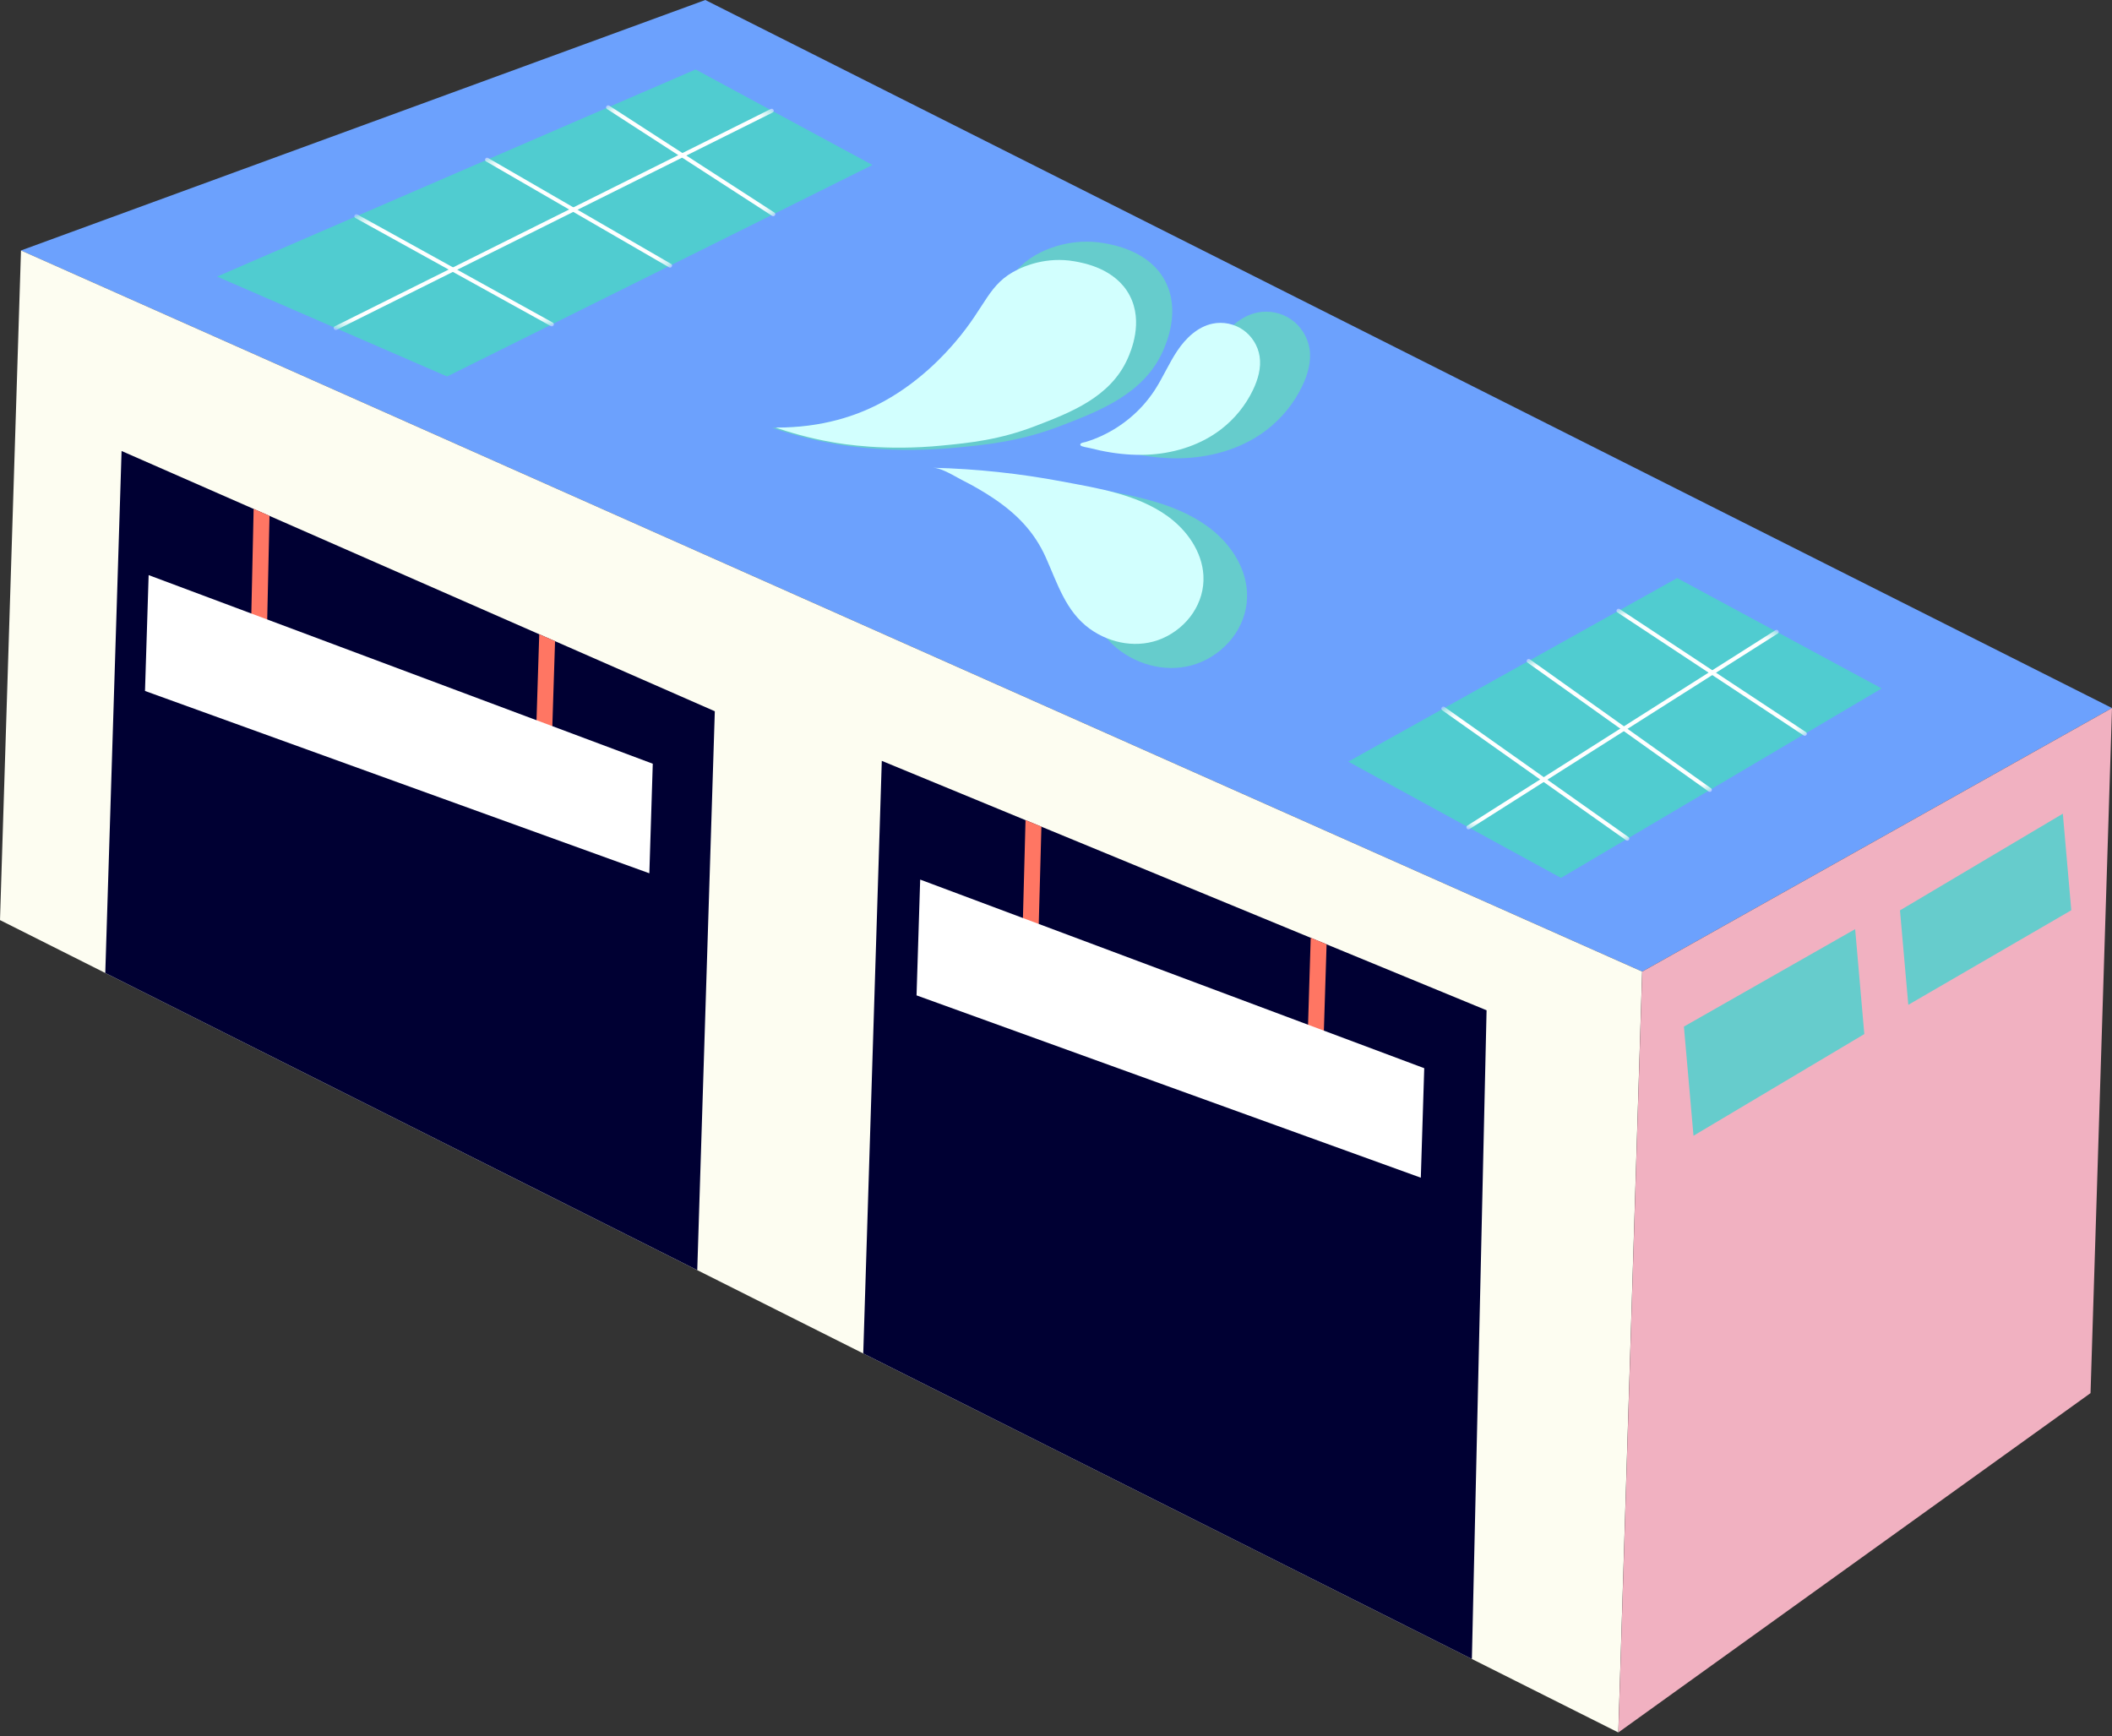 <svg width="163" height="134" viewBox="0 0 163 134" fill="none" xmlns="http://www.w3.org/2000/svg">
<rect x="0" y="0" width="163" height="134" fill="#333333" stroke="none"/>
<path d="M1.619 19.331L54.434 0L163 54.647L126.743 74.988L1.619 19.331Z" fill="#6CA1FD"/>
<path d="M126.738 74.988L124.897 133.712L116.988 129.743L66.624 104.461L53.813 98.03L8.125 75.096L0 71.014L1.62 19.331L126.738 74.988Z" fill="#FDFDF1"/>
<path d="M124.902 133.712L161.343 107.523L163 54.647L126.743 74.988L124.902 133.712Z" fill="#F1B1C1"/>
<path d="M16.752 21.346L53.684 5.362L67.331 12.733L34.508 29.057L16.752 21.346Z" fill="#50CCD0"/>
<mask id="mask0_9232_18776" style="mask-type:luminance" maskUnits="userSpaceOnUse" x="16" y="5" width="52" height="25">
<path d="M16.752 21.346L53.684 5.362L67.331 12.733L34.508 29.057L16.752 21.346Z" fill="white"/>
</mask>
<g mask="url(#mask0_9232_18776)">
<path d="M25.908 25.477C25.854 25.477 25.795 25.444 25.768 25.39C25.73 25.314 25.762 25.223 25.838 25.185L59.498 8.407C59.574 8.37 59.666 8.402 59.703 8.478C59.741 8.553 59.709 8.645 59.633 8.683L25.973 25.46C25.973 25.46 25.93 25.477 25.903 25.477H25.908Z" fill="white"/>
<path d="M51.713 20.654C51.713 20.654 51.659 20.649 51.638 20.633L37.51 12.457C37.434 12.414 37.412 12.322 37.456 12.247C37.499 12.171 37.591 12.149 37.666 12.193L51.794 20.368C51.87 20.411 51.892 20.503 51.848 20.579C51.821 20.627 51.767 20.654 51.713 20.654Z" fill="white"/>
<path d="M42.589 25.191C42.589 25.191 42.541 25.185 42.514 25.169L27.425 16.821C27.349 16.777 27.322 16.686 27.365 16.61C27.409 16.534 27.5 16.508 27.576 16.551L42.665 24.899C42.741 24.942 42.767 25.034 42.724 25.11C42.697 25.158 42.643 25.191 42.589 25.191Z" fill="white"/>
<path d="M59.682 16.691C59.655 16.691 59.622 16.68 59.595 16.664L46.844 8.413C46.774 8.364 46.752 8.272 46.801 8.197C46.849 8.127 46.941 8.105 47.017 8.154L59.768 16.405C59.838 16.453 59.86 16.545 59.811 16.621C59.779 16.664 59.73 16.691 59.682 16.691Z" fill="white"/>
</g>
<path d="M129.442 44.614L145.222 53.135L120.475 67.758L104.058 58.783L129.442 44.614Z" fill="#50CCD0"/>
<mask id="mask1_9232_18776" style="mask-type:luminance" maskUnits="userSpaceOnUse" x="104" y="44" width="42" height="24">
<path d="M129.442 44.614L145.222 53.135L120.475 67.758L104.058 58.783L129.442 44.614Z" fill="white"/>
</mask>
<g mask="url(#mask1_9232_18776)">
<path d="M113.326 64.011C113.272 64.011 113.223 63.984 113.196 63.941C113.153 63.87 113.169 63.773 113.245 63.724L137.037 48.632C137.107 48.583 137.204 48.61 137.253 48.68C137.296 48.751 137.28 48.848 137.204 48.896L113.412 63.989C113.412 63.989 113.358 64.011 113.331 64.011H113.326Z" fill="white"/>
<path d="M131.968 61.122C131.935 61.122 131.903 61.111 131.876 61.095L117.888 51.138C117.818 51.089 117.802 50.992 117.85 50.921C117.899 50.851 117.996 50.835 118.066 50.884L132.054 60.841C132.124 60.89 132.14 60.987 132.092 61.057C132.059 61.1 132.016 61.122 131.968 61.122Z" fill="white"/>
<path d="M125.598 64.885C125.565 64.885 125.533 64.874 125.506 64.858L111.302 54.814C111.232 54.766 111.216 54.669 111.264 54.599C111.313 54.528 111.41 54.512 111.48 54.561L125.684 64.605C125.754 64.653 125.77 64.75 125.722 64.82C125.689 64.864 125.646 64.885 125.598 64.885Z" fill="white"/>
<path d="M139.294 56.791C139.267 56.791 139.234 56.78 139.207 56.764L124.825 47.265C124.755 47.217 124.733 47.12 124.782 47.049C124.831 46.979 124.928 46.958 124.998 47.006L139.38 56.505C139.45 56.553 139.472 56.65 139.423 56.721C139.391 56.764 139.342 56.791 139.294 56.791Z" fill="white"/>
</g>
<path d="M59.584 33.02C63.698 33.047 66.602 31.913 68.195 31.119C71.817 29.321 74.214 26.573 74.986 25.671C77.686 22.517 77.772 20.714 80.358 19.456C80.876 19.202 82.793 18.343 85.195 18.765C85.972 18.9 88.704 19.38 89.919 21.68C91.133 23.975 90.016 26.497 89.751 27.097C88.288 30.401 84.849 31.724 81.864 32.869C78.744 34.068 76.201 34.316 73.863 34.543C68.978 35.018 65.366 34.424 64.362 34.246C62.402 33.895 60.777 33.42 59.584 33.015V33.02Z" fill="#66CCCC"/>
<path d="M85.697 34.457C85.729 34.322 86.042 34.295 86.161 34.257C88.029 33.69 89.73 32.599 91.041 31.157C91.419 30.736 91.77 30.288 92.078 29.818C92.785 28.727 93.293 27.518 94.022 26.438C94.75 25.358 95.765 24.386 97.039 24.121C97.936 23.938 98.902 24.132 99.652 24.656C100.403 25.18 100.926 26.017 101.067 26.918C101.218 27.907 100.932 28.911 100.494 29.813C99.868 31.12 98.929 32.275 97.779 33.166C96.089 34.473 93.978 35.169 91.846 35.331C90.653 35.423 89.449 35.353 88.267 35.159C87.673 35.062 87.09 34.937 86.507 34.786C86.377 34.754 85.772 34.673 85.708 34.554C85.692 34.522 85.686 34.489 85.692 34.468L85.697 34.457Z" fill="#66CCCC"/>
<path d="M75.224 37.34C74.56 36.973 73.701 36.481 73.075 36.465C76.784 36.557 80.482 36.951 84.126 37.637C87.214 38.22 90.556 38.723 93.174 40.612C94.832 41.806 96.127 43.647 96.241 45.688C96.37 48.053 94.864 50.16 92.731 51.083C90.68 51.974 88.288 51.558 86.507 50.267C84.45 48.782 83.732 46.369 82.739 44.149C81.745 41.925 80.201 40.375 78.182 39.03C77.367 38.49 76.519 37.999 75.645 37.562C75.515 37.497 75.375 37.421 75.218 37.335L75.224 37.34Z" fill="#66CCCC"/>
<path d="M59.865 32.999C63.569 33.026 66.182 32 67.618 31.287C70.884 29.667 73.043 27.194 73.734 26.384C76.164 23.544 76.245 21.918 78.571 20.79C79.041 20.563 80.763 19.785 82.928 20.169C83.63 20.293 86.086 20.719 87.182 22.798C88.273 24.861 87.269 27.134 87.031 27.674C85.714 30.65 82.615 31.843 79.927 32.874C77.119 33.955 74.825 34.181 72.725 34.386C68.325 34.819 65.075 34.279 64.168 34.117C62.403 33.803 60.94 33.371 59.865 33.004V32.999Z" fill="#D2FFFE"/>
<path d="M83.376 34.289C83.403 34.165 83.689 34.143 83.792 34.111C85.471 33.598 87.004 32.62 88.186 31.319C88.526 30.941 88.839 30.536 89.12 30.11C89.757 29.127 90.216 28.036 90.869 27.064C91.522 26.092 92.44 25.217 93.585 24.98C94.389 24.812 95.264 24.99 95.939 25.46C96.613 25.93 97.088 26.686 97.213 27.496C97.353 28.387 97.088 29.294 96.7 30.104C96.133 31.281 95.291 32.324 94.254 33.123C92.732 34.3 90.832 34.926 88.915 35.072C87.841 35.153 86.756 35.088 85.692 34.915C85.158 34.829 84.629 34.716 84.11 34.581C83.992 34.548 83.446 34.478 83.392 34.37C83.376 34.338 83.371 34.311 83.376 34.289Z" fill="#D2FFFE"/>
<path d="M73.944 36.886C73.345 36.557 72.573 36.114 72.012 36.103C75.353 36.184 78.684 36.541 81.967 37.162C84.747 37.686 87.754 38.139 90.113 39.84C91.603 40.915 92.775 42.573 92.877 44.409C92.996 46.536 91.636 48.431 89.719 49.269C87.873 50.073 85.719 49.695 84.11 48.534C82.253 47.195 81.61 45.024 80.714 43.026C79.818 41.023 78.431 39.624 76.611 38.415C75.877 37.929 75.116 37.486 74.328 37.092C74.214 37.032 74.085 36.962 73.944 36.886Z" fill="#D2FFFE"/>
<path d="M129.961 79.233L130.701 87.657L143.884 79.811L143.177 71.711L129.961 79.233Z" fill="#66CCCC"/>
<path d="M147.279 77.553L146.637 70.263L159.205 62.801L159.858 70.253L147.279 77.553Z" fill="#66CCCC"/>
<path d="M55.168 54.895L53.813 98.029L8.125 75.096L9.383 34.808L42.228 49.22L55.168 54.895Z" fill="#000033"/>
<path d="M20.801 39.813L20.623 47.811L20.617 48.108L19.381 48.07L19.397 47.352L19.575 39.273L20.801 39.813Z" fill="#FF7663"/>
<path d="M42.838 49.484L42.628 56.045L42.622 56.261L41.386 56.224L41.407 55.586L41.618 48.95L42.838 49.484Z" fill="#FF7663"/>
<path d="M11.472 44.387L11.191 53.329L50.115 67.401L50.38 58.945L11.472 44.387Z" fill="white"/>
<path d="M113.597 128.042L114.731 77.974L101.774 72.634L68.055 58.724L66.624 104.461L113.597 128.042Z" fill="#000033"/>
<path d="M80.374 63.8L80.169 71.311L80.163 71.608L78.927 71.564L78.948 70.852L79.148 63.297L80.374 63.8Z" fill="#FF7663"/>
<path d="M102.384 72.882L102.174 79.546L102.168 79.761L100.932 79.724L100.953 79.087L101.158 72.396H101.218L102.384 72.882Z" fill="#FF7663"/>
<path d="M71.018 67.887L70.737 76.824L109.656 90.896L109.92 82.445L71.018 67.887Z" fill="white"/>
</svg>
